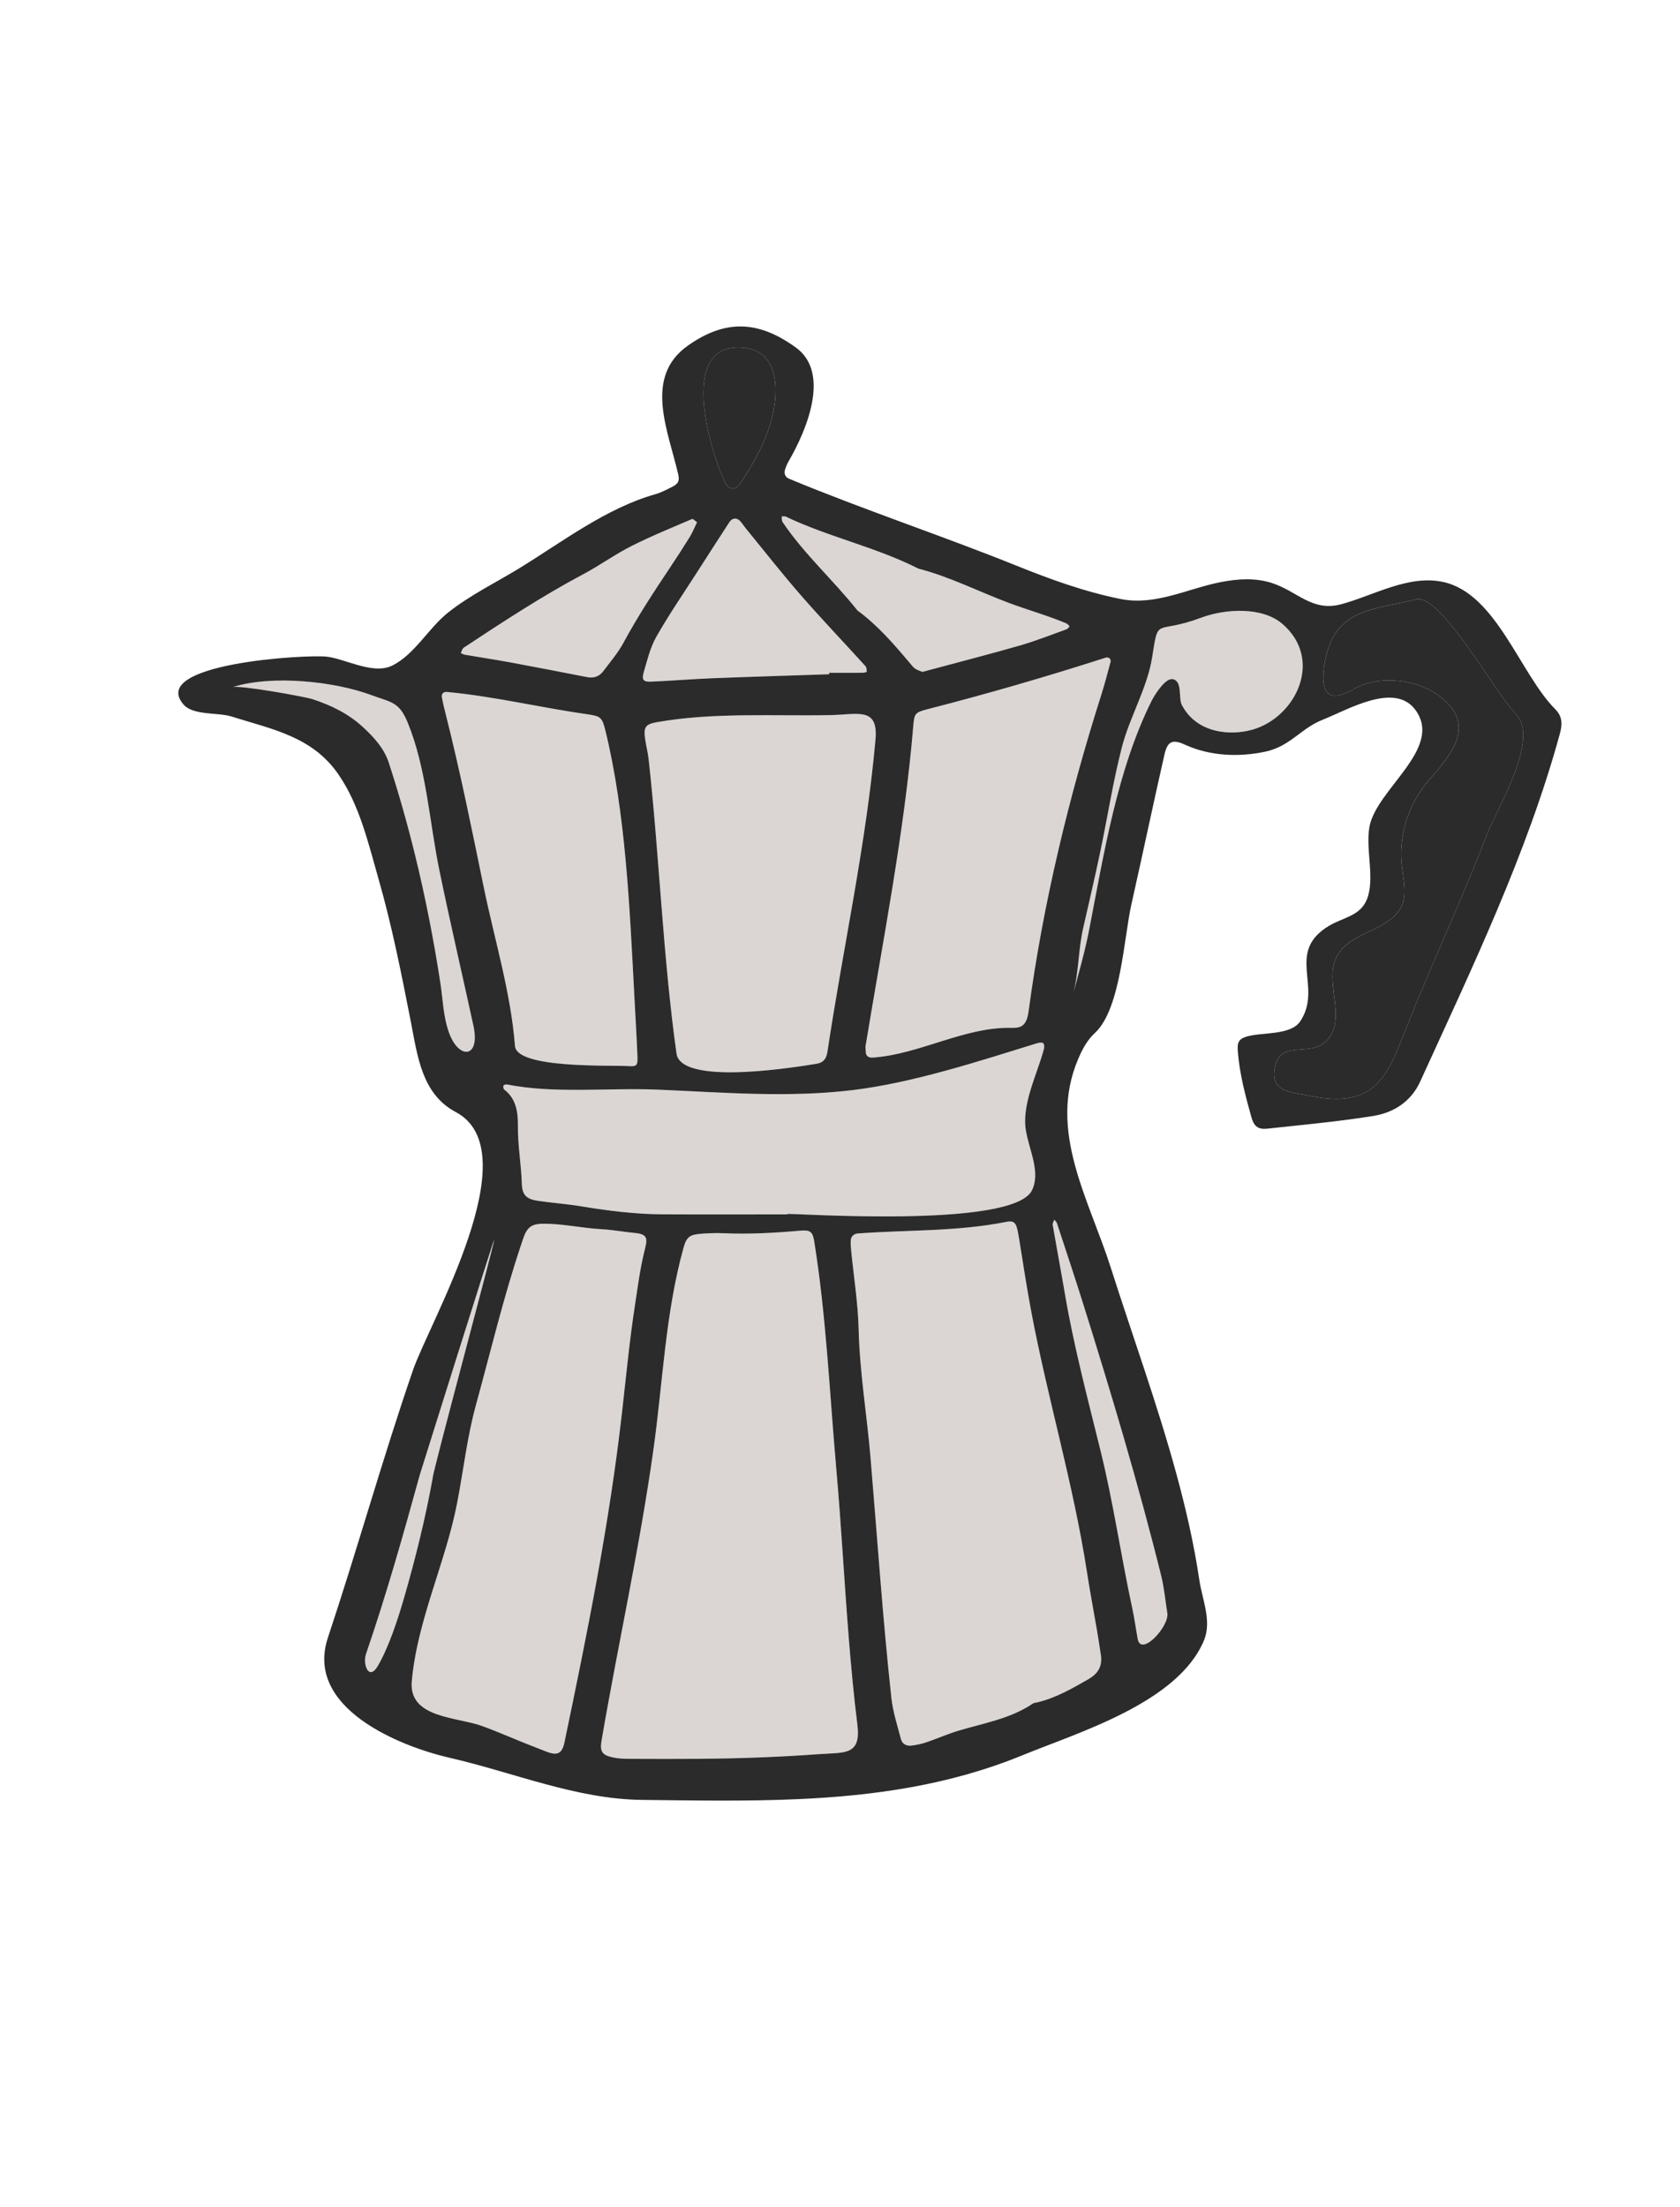 <svg xmlns="http://www.w3.org/2000/svg" xmlns:xlink="http://www.w3.org/1999/xlink" x="0px" y="0px" width="152.993px" height="200.99px" viewBox="0 0 152.993 200.99" xml:space="preserve"><g id="Layer_5"></g><g id="Layer_4"></g><g id="Layer_2"></g><g id="Layer_1" display="none"></g><g id="Layer_6"></g><g id="Layer_12" display="none"></g><g id="Layer_13"></g><g id="Menu"></g><g id="Layer_7"></g><g id="Layer_8"></g><g id="Layer_9"></g><g id="Layer_10">	<g id="Play_-_Orange">	</g></g><g id="Layer_11"></g><g id="Layer_14"></g><g id="Layer_30"></g><g id="Layer_34"></g><g id="Layer_35" display="none"></g><g id="Layer_29" display="none"></g><g id="youtube_x5F_face"></g><g id="Layer_36"></g><g id="Footer"></g><g id="txt_footer"></g><g id="Layer_31"></g><g id="PARALAX"></g><g id="Layer_33"></g><g id="Layer_32"></g><g id="Instagram"></g><g id="variedades"></g><g id="Layer_18"></g><g id="slide"></g><g id="slide_copy" display="none"></g><g id="Layer_25"></g><g id="menu"></g><g id="txt_x5F_menu">	<g id="Arrow_25">	</g></g><g id="Layer_37">	<g>		<path fill="#DBD6D4" d="M40.604,65.078c1.315,5.205,2.375,10.471,3.455,15.729c0.977,4.748,2.469,9.595,2.84,14.441    c0.16,2.084,8.798,1.729,10.27,1.829c0.84,0.057,0.918-0.037,0.881-0.928c-0.07-1.757-0.178-3.512-0.295-5.742    c-0.41-7.749-0.776-16.357-2.627-23.908c-0.289-1.18-0.446-1.286-1.614-1.453c-4.29-0.611-8.479-1.625-12.801-2.036    c-0.315-0.029-0.524,0.158-0.467,0.482C40.338,64.027,40.471,64.552,40.604,65.078z"></path>		<path fill="#DBD6D4" d="M46.517,60.327c2.324,0.43,4.644,0.883,6.964,1.335c0.595,0.115,1.09-0.06,1.441-0.523    c0.651-0.859,1.365-1.694,1.871-2.636c1.282-2.385,2.768-4.636,4.267-6.884c0.601-0.901,1.191-1.809,1.758-2.73    c0.245-0.398,0.418-0.84,0.659-1.333c-0.177-0.121-0.368-0.33-0.451-0.293c-1.856,0.801-3.735,1.561-5.538,2.472    c-1.503,0.761-2.883,1.764-4.373,2.557c-3.77,2.004-7.328,4.343-10.885,6.689c-0.137,0.09-0.18,0.32-0.266,0.485    c0.119,0.053,0.235,0.133,0.362,0.153C43.722,59.859,45.124,60.069,46.517,60.327z"></path>		<path fill="#2B2B2B" d="M67.427,44c1.688-2.535,3.218-5.423,3.197-8.551c-0.013-1.974-0.774-3.634-3.053-3.795    c-6.047-0.426-2.69,9.967-1.546,12.262C66.395,44.657,66.985,44.666,67.427,44z"></path>		<path fill="#DBD6D4" d="M78.082,55.586c1.872,1.371,3.366,3.121,4.849,4.88c0.131,0.154,0.258,0.329,0.424,0.433    c0.22,0.138,0.479,0.213,0.644,0.283c0.365-0.098,0.627-0.167,0.889-0.237c2.677-0.722,5.366-1.409,8.031-2.178    c1.423-0.412,2.807-0.963,4.204-1.464c0.113-0.04,0.191-0.177,0.284-0.27c-0.097-0.09-0.179-0.216-0.293-0.263    c-1.677-0.711-3.434-1.201-5.143-1.833c-2.785-1.03-5.438-2.411-8.328-3.155c-3.874-1.967-8.167-2.87-12.083-4.738    c-0.104-0.049-0.249-0.013-0.375-0.016c0.023,0.169-0.008,0.378,0.079,0.506C73.239,50.472,75.896,52.83,78.082,55.586z"></path>		<path fill="#DBD6D4" d="M28.475,63.67c1.69,0.553,3.273,1.327,4.589,2.548c0.993,0.92,1.915,1.92,2.347,3.245    c0.891,2.729,1.682,5.522,2.376,8.347c0.952,3.873,1.717,7.79,2.321,11.731c0.233,1.527,0.263,3.132,0.819,4.591    c0.904,2.373,2.832,2.229,2.182-0.749c-1.026-4.708-2.12-9.4-3.094-14.119c-0.903-4.379-1.174-9.255-2.868-13.417    c-0.797-1.957-1.464-1.86-3.365-2.563c-3.32-1.227-8.993-1.857-12.595-0.713C21.805,62.375,27.71,63.421,28.475,63.67z"></path>		<path fill="#DBD6D4" d="M83.175,66.048c-0.804,9.672-2.767,19.575-4.362,29.276c0.009,0.136,0.028,0.271,0.027,0.407    c-0.004,0.441,0.264,0.6,0.646,0.573c4.291-0.298,8.349-2.813,12.653-2.708c0.864,0.021,1.354-0.187,1.535-1.528    c1.293-9.684,3.666-19.526,6.629-28.834c0.307-0.966,0.561-1.951,0.824-2.93c0.083-0.309-0.153-0.507-0.478-0.402    c-5.353,1.721-10.72,3.277-16.168,4.676C83.344,64.868,83.266,64.978,83.175,66.048z"></path>		<path fill="#DBD6D4" d="M72.945,54.218c-1.732-1.986-3.358-4.064-5.028-6.104c-0.171-0.208-0.313-0.441-0.494-0.642    c-0.319-0.36-0.736-0.33-1,0.079c-0.997,1.533-1.986,3.069-2.973,4.608c-1.239,1.934-2.545,3.832-3.679,5.829    c-0.556,0.98-0.828,2.134-1.149,3.232c-0.202,0.687-0.028,0.883,0.676,0.852c1.892-0.085,3.781-0.239,5.674-0.314    c3.512-0.138,7.027-0.24,10.541-0.359c0-0.044,0-0.088,0-0.132c1.017,0,2.031,0.003,3.046-0.004    c0.13-0.001,0.372-0.064,0.371-0.095c-0.004-0.174-0.011-0.396-0.116-0.512C76.862,58.506,74.854,56.405,72.945,54.218z"></path>		<path fill="#DBD6D4" d="M98.646,84.497c-0.455,1.985-0.397,4.051-0.923,6.026c0.508-1.915,1.068-3.825,1.446-5.772    c1.34-6.887,2.551-14.615,5.705-20.931c0.256-0.509,1.241-2.113,1.931-1.975c0.899,0.179,0.499,1.73,0.821,2.348    c1.366,2.606,4.437,2.82,6.44,2.248c3.949-1.132,6.479-6.362,2.738-9.61c-1.855-1.612-5.225-1.405-7.448-0.573    c-4.188,1.569-3.834-0.221-4.433,3.596c-0.435,2.774-2.047,5.444-2.756,8.19c-0.822,3.193-1.317,6.458-2.002,9.68    C99.685,79.986,99.165,82.241,98.646,84.497z"></path>		<path fill="#DBD6D4" d="M75.655,65.117c-5.225,0.104-10.685-0.27-15.85,0.648c-1.027,0.183-1.211,0.45-1.056,1.531    c0.087,0.602,0.249,1.194,0.316,1.797c0.987,8.894,1.303,18.003,2.542,26.839c0.22,1.559,3.218,1.822,6.289,1.674    c2.736-0.131,5.529-0.586,6.469-0.739c0.61-0.1,0.892-0.452,0.988-1.092c1.432-9.552,3.517-18.801,4.376-28.443    C79.994,64.353,78.11,65.068,75.655,65.117z"></path>		<path fill="#DBD6D4" d="M57.834,118.781c0.243-1.575,0.44-3.131,0.81-4.677c0.01-0.042,0.021-0.084,0.031-0.126    c0.26-1.06,0.432-1.583-0.847-1.699c-1.008-0.093-2.008-0.289-3.017-0.342c-1.797-0.095-3.673-0.535-5.461-0.499    c-1.34,0.029-1.497,0.726-1.906,1.947c-1.595,4.761-2.77,9.71-4.1,14.552c-0.802,2.915-1.134,5.922-1.704,8.883    c-1.051,5.465-3.645,10.716-4.139,16.287c-0.299,3.367,4.123,3.227,6.434,4.077c1.71,0.628,3.369,1.384,5.073,2.028    c1.148,0.435,2.071,1.015,2.389-0.508c2.093-10.026,4.09-19.885,5.248-30.071C57.018,125.344,57.329,122.05,57.834,118.781z"></path>		<path fill="#2B2B2B" d="M122.25,63.225c0.382-0.132,0.752-0.314,1.105-0.512c2.333-1.312,5.829-0.848,7.869,0.785    c3.316,2.655,0.846,5.277-1.18,7.651c-1.489,1.745-2.301,3.884-2.439,6.189c-0.157,2.644,1.353,4.774-1.194,6.546    c-1.773,1.235-4.292,1.543-4.935,3.906c-0.549,2.013,0.872,4.796-0.35,6.594c-1.505,2.219-4.417,0.067-5.01,2.734    c-0.52,2.336,1.42,2.329,3.422,2.718c5.789,1.121,6.833-1.943,8.557-6.298c2.33-5.887,5.034-11.609,7.309-17.529    c0.95-2.472,4.932-8.788,2.574-11.075c-1.634-1.584-6.797-10.926-8.997-10.361c-3.312,0.851-6.694,0.79-7.954,4.281    C120.654,59.887,119.602,64.14,122.25,63.225z"></path>		<path fill="#DBD6D4" d="M45.012,112.867c-0.111,0.16-6.739,21.278-6.787,21.454c-1.501,5.451-3.053,10.938-4.89,16.284    c-0.325,0.945,0.256,2.501,1.075,1.093c1.002-1.727,1.81-4.207,2.37-6.13c1.041-3.586,1.971-7.336,2.632-11.014    C39.326,134.324,45.075,113.042,45.012,112.867z"></path>		<path fill="#DBD6D4" d="M99.918,148.58c-0.308-1.801-0.651-3.597-0.929-5.403c-1.244-8.07-3.612-15.91-5.112-23.931    c-0.403-2.159-0.729-4.331-1.079-6.498c-0.054-0.333-0.111-0.668-0.206-0.989c-0.139-0.478-0.387-0.604-0.932-0.496    c-4.518,0.899-8.984,0.718-13.537,1.059c-0.38,0.03-0.626,0.27-0.65,0.652c-0.02,0.333,0.018,0.675,0.051,1.011    c0.231,2.356,0.614,4.708,0.67,7.068c0.093,3.91,0.756,7.811,1.084,11.706c0.615,7.29,1.105,14.584,1.897,21.86    c0.138,1.266,0.547,2.506,0.871,3.747c0.115,0.443,0.507,0.645,0.95,0.592c0.466-0.057,0.934-0.155,1.377-0.306    c0.96-0.325,1.89-0.741,2.859-1.036c2.324-0.705,4.764-1.089,6.834-2.492c0.106-0.072,0.259-0.072,0.391-0.103    c1.676-0.396,3.138-1.243,4.616-2.084c0.895-0.508,1.302-1.139,1.192-2.15C100.151,150.05,100.042,149.314,99.918,148.58z"></path>		<path fill="#DBD6D4" d="M96.011,111.068c-0.053,0.155-0.17,0.32-0.146,0.461c0.366,2.131,0.767,4.257,1.131,6.391    c0.802,4.69,2.075,9.512,3.235,14.214c1.17,4.742,1.852,9.546,2.882,14.312c0.199,0.925,0.323,1.865,0.495,2.8    c0.312,1.658,2.888-1.159,2.698-2.356c-0.183-1.136-0.284-2.291-0.56-3.402c-2.059-8.292-4.545-16.61-7.12-24.807    c-0.766-2.44-1.577-4.869-2.376-7.299C96.211,111.264,96.092,111.173,96.011,111.068z"></path>		<path fill="#DBD6D4" d="M46.182,98.755c-0.108-0.021-0.31,0.034-0.336,0.104c-0.038,0.1,0,0.304,0.081,0.364    c1.103,0.843,1.249,2.113,1.237,3.3c-0.017,1.767,0.301,3.498,0.356,5.252c0.033,1.049,0.417,1.419,1.485,1.576    c1.273,0.186,2.561,0.276,3.83,0.484c2.478,0.406,4.962,0.729,7.474,0.743c3.798,0.019,7.596,0.004,11.393,0.004    c0-0.011,0-0.021,0-0.032c0-0.131,20.554,1.401,22.276-2.164c0.922-1.913-0.612-4.245-0.626-6.208    c-0.016-2.271,1.142-4.51,1.717-6.671c0.044-0.163,0.023-0.451-0.076-0.517c-0.128-0.085-0.379-0.045-0.556,0.009    c-5.315,1.642-11.254,3.592-16.772,4.264c-5.9,0.718-11.853,0.212-17.766-0.04C55.474,99.036,50.524,99.617,46.182,98.755z"></path>		<path fill="#DBD6D4" d="M76.752,141.617c-0.18-2.636-0.364-5.272-0.598-7.906c-0.61-6.883-0.914-13.893-2.015-20.72    c-0.137-0.85-0.388-1-1.242-0.926c-2.361,0.208-4.725,0.341-7.097,0.231c-0.608-0.027-1.222,0.002-1.831,0.042    c-1.151,0.076-1.44,0.259-1.737,1.333c-1.638,5.929-1.867,12.162-2.713,18.231c-1.242,8.916-3.218,17.705-4.733,26.575    c-0.176,1.03,0.035,1.348,1.062,1.563c0.46,0.097,0.941,0.117,1.414,0.12c2.157,0.011,4.331,0.018,6.514-0.001    c3.576-0.031,7.133-0.157,10.7-0.417c2.445-0.177,3.955,0.155,3.6-2.704C77.447,151.978,77.104,146.753,76.752,141.617z"></path>		<path fill="#2B2B2B" d="M21.046,65.236c3.758,1.178,7.394,1.83,9.77,5.276c1.937,2.808,2.727,6.284,3.652,9.513    c1.221,4.256,2.086,8.632,2.938,12.975c0.611,3.114,0.984,6.614,4.096,8.262c6.754,3.581-2.374,19.093-3.896,23.512    c-2.773,8.056-5.055,16.27-7.745,24.354c-2.138,6.427,6.585,9.91,11.114,10.945c5.764,1.32,11.513,3.762,17.479,3.827    c4.769,0.052,9.527,0.142,14.238-0.069c6.948-0.311,13.797-1.279,20.425-3.997c5.078-2.08,14.161-4.782,16.524-10.455    c0.734-1.76-0.152-3.708-0.417-5.481c-0.489-3.292-1.234-6.538-2.111-9.748c-1.73-6.329-3.976-12.497-5.967-18.746    c-1.979-6.205-5.746-12.427-2.961-18.968c0.37-0.868,0.802-1.701,1.527-2.373c2.352-2.181,2.639-8.682,3.318-11.697    c1.022-4.536,1.974-9.088,3.006-13.622c0.273-1.198,0.682-1.479,1.869-0.936c2.284,1.047,4.906,1.156,7.337,0.636    c2.264-0.485,3.216-2.117,5.205-2.901c2.316-0.915,6.59-3.496,8.474-0.865c2.514,3.511-3.599,7.186-4.212,10.628    c-0.366,2.058,0.523,4.692-0.224,6.579c-0.614,1.541-2.187,1.658-3.452,2.419c-4.017,2.415-0.521,5.576-2.634,8.71    c-0.864,1.281-3.469,0.97-4.834,1.367c-0.774,0.226-0.903,0.543-0.839,1.38c0.159,2.032,0.688,4.013,1.235,5.968    c0.232,0.828,0.598,1.14,1.447,1.048c3.225-0.351,6.461-0.643,9.66-1.158c1.859-0.301,3.432-1.305,4.264-3.13    c4.682-10.262,9.729-20.75,12.715-31.653c0.232-0.848,0.267-1.568-0.407-2.246c-3.216-3.23-5.361-10.515-10.186-11.589    c-3.149-0.701-6.344,1.216-9.29,2.016c-2.664,0.724-3.976-1.151-6.306-1.918c-1.517-0.5-3.126-0.395-4.669-0.096    c-3.061,0.593-5.952,2.182-9.156,1.539c-3.275-0.657-6.398-1.796-9.474-3.035c-6.854-2.759-13.881-5.079-20.701-7.913    c-0.343-0.142-0.49-0.465-0.364-0.841c0.085-0.256,0.189-0.512,0.324-0.745c1.625-2.806,3.853-8.058,0.653-10.368    c-3.377-2.437-6.375-2.598-9.811-0.18c-4.095,2.881-1.793,7.776-0.891,11.766c0.132,0.584-0.015,0.841-0.597,1.128    c-0.485,0.24-0.973,0.504-1.49,0.65c-4.424,1.243-8.43,4.305-12.296,6.684c-2.201,1.354-4.566,2.487-6.595,4.104    c-1.771,1.413-3.014,3.774-5.038,4.801c-1.745,0.884-4.21-0.57-5.965-0.794c-1.815-0.229-16.412,0.617-13.049,4.382    C17.601,65.15,19.893,64.874,21.046,65.236z M121.026,58.854c1.26-3.492,4.642-3.431,7.954-4.281    c2.199-0.565,7.362,8.777,8.997,10.361c2.358,2.287-1.624,8.603-2.574,11.075c-2.275,5.92-4.979,11.642-7.309,17.529    c-1.723,4.354-2.768,7.418-8.557,6.298c-2.002-0.389-3.942-0.382-3.422-2.718c0.593-2.667,3.504-0.515,5.01-2.734    c1.221-1.797-0.2-4.581,0.35-6.594c0.643-2.363,3.162-2.671,4.935-3.906c2.547-1.772,1.038-3.902,1.194-6.546    c0.139-2.305,0.951-4.444,2.439-6.189c2.026-2.374,4.496-4.996,1.18-7.651c-2.04-1.633-5.536-2.097-7.869-0.785    c-0.353,0.198-0.723,0.38-1.105,0.512C119.602,64.14,120.654,59.887,121.026,58.854z M34.409,151.698    c-0.819,1.409-1.4-0.147-1.075-1.093c1.837-5.346,3.389-10.833,4.89-16.284c0.048-0.176,6.676-21.294,6.787-21.454    c0.063,0.175-5.686,21.458-5.601,21.687c-0.661,3.678-1.591,7.428-2.632,11.014C36.219,147.491,35.412,149.971,34.409,151.698z     M49.008,159.211c-1.704-0.644-3.363-1.4-5.073-2.028c-2.311-0.851-6.733-0.71-6.434-4.077c0.494-5.57,3.088-10.821,4.139-16.287    c0.57-2.961,0.902-5.968,1.704-8.883c1.33-4.842,2.505-9.791,4.1-14.552c0.409-1.221,0.566-1.917,1.906-1.947    c1.788-0.036,3.664,0.404,5.461,0.499c1.008,0.053,2.008,0.249,3.017,0.342c1.279,0.116,1.107,0.639,0.847,1.699    c-0.01,0.042-0.021,0.085-0.031,0.126c-0.37,1.546-0.567,3.103-0.81,4.677c-0.505,3.269-0.816,6.562-1.19,9.851    c-1.157,10.186-3.154,20.045-5.248,30.071C51.079,160.226,50.156,159.646,49.008,159.211z M78.558,61.263    c-1.015,0.008-2.03,0.004-3.046,0.004c0,0.044,0,0.088,0,0.132c-3.513,0.119-7.029,0.221-10.541,0.359    c-1.893,0.075-3.782,0.229-5.674,0.314c-0.704,0.032-0.877-0.165-0.676-0.852c0.321-1.098,0.593-2.252,1.149-3.232    c1.133-1.997,2.439-3.895,3.679-5.829c0.987-1.54,1.976-3.076,2.973-4.608c0.264-0.408,0.682-0.438,1-0.079    c0.181,0.201,0.323,0.433,0.494,0.642c1.67,2.039,3.296,4.118,5.028,6.104c1.908,2.187,3.917,4.288,5.868,6.438    c0.105,0.116,0.112,0.338,0.116,0.512C78.93,61.198,78.688,61.261,78.558,61.263z M79.729,67.333    c-0.859,9.642-2.944,18.891-4.376,28.443c-0.096,0.64-0.378,0.992-0.988,1.092c-0.939,0.152-3.732,0.608-6.469,0.739    c-3.071,0.148-6.068-0.115-6.289-1.674c-1.239-8.836-1.555-17.945-2.542-26.839c-0.067-0.603-0.229-1.195-0.316-1.797    c-0.155-1.081,0.028-1.348,1.056-1.531c5.165-0.918,10.625-0.544,15.85-0.648C78.11,65.068,79.994,64.353,79.729,67.333z     M59.9,99.224c5.913,0.251,11.866,0.758,17.766,0.04c5.519-0.672,11.457-2.623,16.772-4.264c0.177-0.054,0.428-0.095,0.556-0.009    c0.099,0.065,0.12,0.354,0.076,0.517c-0.575,2.161-1.732,4.4-1.717,6.671c0.014,1.963,1.548,4.296,0.626,6.208    c-1.722,3.565-22.276,2.033-22.276,2.164c0,0.01,0,0.021,0,0.032c-3.797,0-7.595,0.015-11.393-0.004    c-2.512-0.015-4.996-0.337-7.474-0.743c-1.269-0.208-2.557-0.298-3.83-0.484c-1.068-0.157-1.453-0.527-1.485-1.576    c-0.056-1.754-0.374-3.485-0.356-5.252c0.011-1.188-0.134-2.458-1.237-3.3c-0.081-0.061-0.119-0.265-0.081-0.364    c0.026-0.07,0.228-0.124,0.336-0.104C50.524,99.617,55.474,99.036,59.9,99.224z M74.477,159.742    c-3.566,0.26-7.124,0.386-10.7,0.417c-2.184,0.019-4.357,0.012-6.514,0.001c-0.473-0.002-0.954-0.022-1.414-0.12    c-1.028-0.215-1.238-0.533-1.062-1.563c1.516-8.87,3.492-17.659,4.733-26.575c0.847-6.069,1.076-12.302,2.713-18.231    c0.296-1.074,0.585-1.257,1.737-1.333c0.609-0.04,1.223-0.069,1.831-0.042c2.373,0.109,4.736-0.024,7.097-0.231    c0.854-0.074,1.105,0.076,1.242,0.926c1.102,6.828,1.405,13.837,2.015,20.72c0.233,2.633,0.417,5.27,0.598,7.906    c0.352,5.137,0.695,10.361,1.324,15.421C78.432,159.897,76.922,159.565,74.477,159.742z M99.074,152.936    c-1.479,0.841-2.94,1.688-4.616,2.084c-0.132,0.03-0.285,0.03-0.391,0.103c-2.071,1.403-4.51,1.788-6.834,2.492    c-0.969,0.294-1.899,0.71-2.859,1.036c-0.443,0.151-0.911,0.249-1.377,0.306c-0.442,0.053-0.834-0.149-0.95-0.592    c-0.324-1.241-0.733-2.481-0.871-3.747c-0.792-7.275-1.282-14.57-1.897-21.86c-0.328-3.895-0.991-7.795-1.084-11.706    c-0.056-2.359-0.438-4.712-0.67-7.068c-0.033-0.336-0.071-0.678-0.051-1.011c0.024-0.382,0.27-0.623,0.65-0.652    c4.553-0.34,9.019-0.16,13.537-1.059c0.545-0.108,0.793,0.018,0.932,0.496c0.095,0.321,0.151,0.656,0.206,0.989    c0.351,2.167,0.676,4.339,1.079,6.498c1.5,8.021,3.868,15.86,5.112,23.931c0.278,1.807,0.622,3.602,0.929,5.403    c0.124,0.734,0.232,1.471,0.347,2.206C100.375,151.797,99.968,152.428,99.074,152.936z M98.626,118.681    c2.575,8.197,5.061,16.515,7.12,24.807c0.275,1.112,0.377,2.267,0.56,3.402c0.19,1.197-2.386,4.014-2.698,2.356    c-0.172-0.935-0.296-1.875-0.495-2.8c-1.031-4.765-1.712-9.569-2.882-14.312c-1.16-4.702-2.433-9.523-3.235-14.214    c-0.364-2.134-0.765-4.26-1.131-6.391c-0.024-0.141,0.093-0.307,0.146-0.461c0.081,0.105,0.201,0.196,0.239,0.313    C97.049,113.812,97.86,116.24,98.626,118.681z M102.167,68.044c0.709-2.746,2.322-5.416,2.756-8.19    c0.599-3.816,0.246-2.027,4.433-3.596c2.223-0.832,5.593-1.039,7.448,0.573c3.74,3.248,1.21,8.478-2.738,9.61    c-2.004,0.573-5.075,0.358-6.44-2.248c-0.323-0.618,0.078-2.169-0.821-2.348c-0.69-0.139-1.675,1.466-1.931,1.975    c-3.153,6.316-4.365,14.043-5.705,20.931c-0.377,1.947-0.938,3.857-1.446,5.772c0.526-1.975,0.468-4.041,0.923-6.026    c0.519-2.256,1.039-4.511,1.519-6.773C100.85,74.501,101.345,71.237,102.167,68.044z M101.127,60.304    c-0.264,0.979-0.518,1.964-0.824,2.93c-2.964,9.309-5.336,19.151-6.629,28.834c-0.18,1.341-0.671,1.548-1.535,1.528    c-4.304-0.105-8.362,2.41-12.653,2.708c-0.382,0.027-0.651-0.132-0.646-0.573c0.001-0.137-0.018-0.271-0.027-0.407    c1.596-9.701,3.558-19.604,4.362-29.276c0.09-1.07,0.169-1.18,1.306-1.471c5.448-1.398,10.815-2.955,16.168-4.676    C100.974,59.796,101.21,59.995,101.127,60.304z M71.561,47.045c3.915,1.868,8.208,2.771,12.083,4.738    c2.89,0.744,5.543,2.125,8.328,3.155c1.708,0.633,3.465,1.122,5.143,1.833c0.114,0.047,0.196,0.173,0.293,0.263    c-0.093,0.092-0.171,0.23-0.284,0.27c-1.397,0.5-2.781,1.052-4.204,1.464c-2.665,0.769-5.354,1.456-8.031,2.178    c-0.262,0.07-0.523,0.139-0.889,0.237c-0.166-0.07-0.424-0.146-0.644-0.283c-0.166-0.104-0.293-0.279-0.424-0.433    c-1.483-1.759-2.977-3.509-4.849-4.88c-2.186-2.756-4.843-5.115-6.817-8.05c-0.086-0.128-0.055-0.337-0.079-0.506    C71.312,47.032,71.457,46.996,71.561,47.045z M67.572,31.655c2.278,0.161,3.04,1.821,3.053,3.795    c0.021,3.127-1.51,6.016-3.197,8.551c-0.442,0.666-1.033,0.656-1.402-0.083C64.882,41.622,61.524,31.229,67.572,31.655z     M42.23,58.98c3.557-2.346,7.115-4.685,10.885-6.689c1.49-0.793,2.869-1.795,4.373-2.557c1.802-0.912,3.681-1.671,5.538-2.472    c0.083-0.037,0.274,0.172,0.451,0.293c-0.24,0.493-0.414,0.935-0.659,1.333c-0.567,0.921-1.157,1.83-1.758,2.73    c-1.499,2.248-2.984,4.499-4.267,6.884c-0.506,0.941-1.22,1.776-1.871,2.636c-0.352,0.463-0.847,0.638-1.441,0.523    c-2.32-0.452-4.64-0.905-6.964-1.335c-1.393-0.257-2.795-0.467-4.191-0.708c-0.126-0.02-0.243-0.1-0.362-0.153    C42.051,59.3,42.094,59.07,42.23,58.98z M40.711,63.011c4.323,0.41,8.511,1.424,12.801,2.036c1.167,0.167,1.325,0.273,1.614,1.453    c1.851,7.55,2.217,16.159,2.627,23.908c0.117,2.23,0.226,3.985,0.295,5.742c0.037,0.891-0.041,0.985-0.881,0.928    c-1.472-0.101-10.109,0.255-10.27-1.829c-0.371-4.846-1.863-9.693-2.84-14.441c-1.08-5.258-2.14-10.523-3.455-15.729    c-0.133-0.525-0.266-1.051-0.36-1.584C40.187,63.168,40.396,62.981,40.711,63.011z M33.782,63.284    c1.901,0.704,2.568,0.606,3.365,2.563c1.694,4.162,1.964,9.038,2.868,13.417c0.974,4.719,2.067,9.411,3.094,14.119    c0.649,2.977-1.278,3.122-2.182,0.749c-0.556-1.459-0.585-3.064-0.819-4.591c-0.604-3.942-1.369-7.859-2.321-11.731    c-0.694-2.824-1.485-5.618-2.376-8.347c-0.432-1.324-1.354-2.325-2.347-3.245c-1.316-1.221-2.898-1.995-4.589-2.548    c-0.765-0.25-6.67-1.296-7.288-1.1C24.789,61.426,30.462,62.057,33.782,63.284z"></path>	</g></g></svg>
